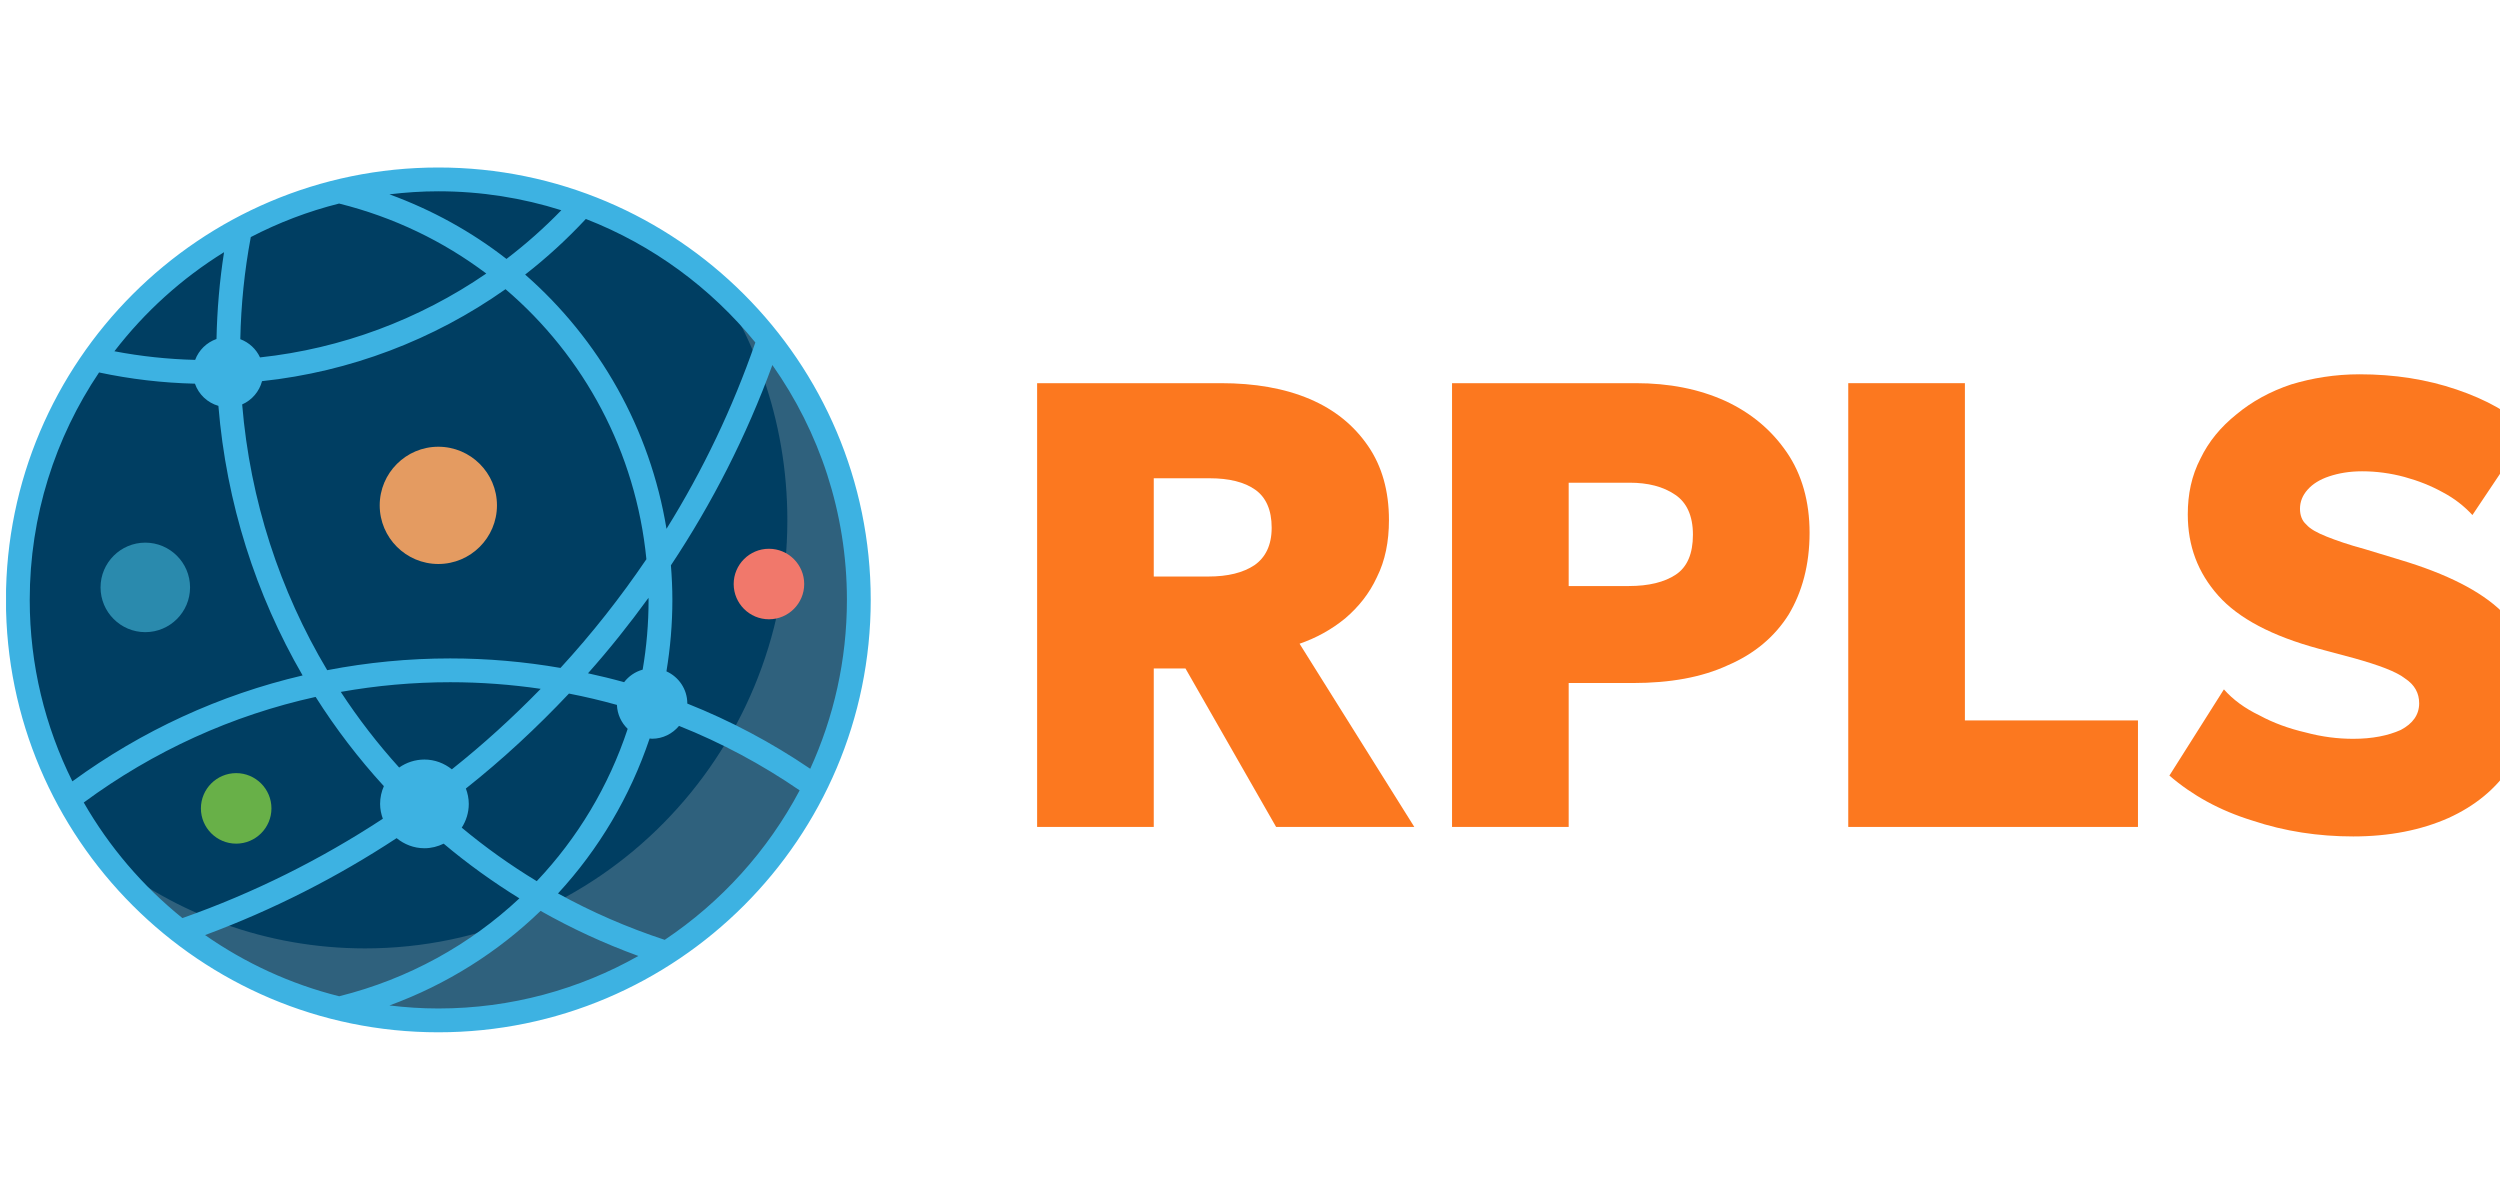 <?xml version="1.0" encoding="UTF-8" standalone="no"?>
<!DOCTYPE svg PUBLIC "-//W3C//DTD SVG 1.1//EN" "http://www.w3.org/Graphics/SVG/1.1/DTD/svg11.dtd">
<svg width="100%" height="100%" viewBox="0 0 200 96" version="1.1" xmlns="http://www.w3.org/2000/svg" xmlns:xlink="http://www.w3.org/1999/xlink" xml:space="preserve" xmlns:serif="http://www.serif.com/" style="fill-rule:evenodd;clip-rule:evenodd;stroke-linejoin:round;stroke-miterlimit:2;">
    <g transform="matrix(0.088,0,0,0.088,-826.3,-82.605)">
        <g transform="matrix(576.31,0,0,576.31,10286.5,1690.45)">
            <path d="M0.08,-0L0.08,-0.7L0.37,-0.7C0.423,-0.7 0.47,-0.692 0.51,-0.675C0.55,-0.658 0.58,-0.633 0.602,-0.601C0.624,-0.569 0.635,-0.53 0.635,-0.484C0.635,-0.45 0.629,-0.42 0.616,-0.394C0.604,-0.368 0.587,-0.347 0.566,-0.329C0.544,-0.311 0.52,-0.298 0.494,-0.289L0.675,-0L0.457,-0L0.314,-0.25L0.264,-0.25L0.264,-0L0.08,-0ZM0.264,-0.395L0.35,-0.395C0.381,-0.395 0.405,-0.401 0.423,-0.413C0.44,-0.425 0.45,-0.444 0.45,-0.472C0.45,-0.5 0.441,-0.52 0.424,-0.532C0.407,-0.544 0.383,-0.55 0.352,-0.55L0.264,-0.55L0.264,-0.395Z" style="fill:rgb(252,120,31);fill-rule:nonzero;"/>
        </g>
        <g transform="matrix(576.31,0,0,576.31,10663.7,1690.45)">
            <path d="M0.08,-0L0.08,-0.7L0.37,-0.7C0.422,-0.7 0.469,-0.691 0.511,-0.672C0.552,-0.653 0.584,-0.626 0.608,-0.591C0.632,-0.556 0.644,-0.513 0.644,-0.464C0.644,-0.413 0.632,-0.37 0.611,-0.335C0.589,-0.3 0.557,-0.273 0.515,-0.255C0.474,-0.236 0.424,-0.227 0.365,-0.227L0.264,-0.227L0.264,-0L0.08,-0ZM0.264,-0.38L0.359,-0.38C0.39,-0.38 0.415,-0.386 0.433,-0.398C0.451,-0.41 0.46,-0.431 0.46,-0.461C0.46,-0.491 0.45,-0.512 0.432,-0.524C0.413,-0.537 0.389,-0.543 0.36,-0.543L0.264,-0.543L0.264,-0.38Z" style="fill:rgb(252,120,31);fill-rule:nonzero;"/>
        </g>
        <g transform="matrix(576.31,0,0,576.31,11023.9,1690.45)">
            <path d="M0.08,-0L0.08,-0.7L0.264,-0.7L0.264,-0.168L0.537,-0.168L0.537,-0L0.08,-0Z" style="fill:rgb(252,120,31);fill-rule:nonzero;"/>
        </g>
        <g transform="matrix(576.31,0,0,576.31,11338.9,1690.45)">
            <path d="M0.33,0.015C0.275,0.015 0.222,0.007 0.171,-0.01C0.119,-0.026 0.076,-0.05 0.04,-0.081L0.126,-0.217C0.14,-0.201 0.159,-0.187 0.182,-0.176C0.204,-0.164 0.229,-0.155 0.255,-0.149C0.281,-0.142 0.306,-0.139 0.33,-0.139C0.36,-0.139 0.385,-0.144 0.405,-0.153C0.424,-0.163 0.434,-0.177 0.434,-0.195C0.434,-0.211 0.427,-0.224 0.412,-0.234C0.398,-0.245 0.371,-0.255 0.332,-0.266L0.276,-0.281C0.202,-0.301 0.149,-0.329 0.117,-0.365C0.085,-0.401 0.069,-0.443 0.069,-0.493C0.069,-0.525 0.075,-0.554 0.089,-0.581C0.102,-0.608 0.121,-0.631 0.146,-0.651C0.17,-0.671 0.199,-0.687 0.232,-0.698C0.265,-0.708 0.301,-0.714 0.34,-0.714C0.395,-0.714 0.446,-0.706 0.493,-0.69C0.54,-0.674 0.578,-0.653 0.607,-0.625L0.518,-0.492C0.505,-0.506 0.49,-0.518 0.471,-0.528C0.453,-0.538 0.433,-0.546 0.411,-0.552C0.389,-0.558 0.366,-0.561 0.344,-0.561C0.324,-0.561 0.307,-0.558 0.292,-0.553C0.277,-0.548 0.266,-0.541 0.258,-0.532C0.25,-0.523 0.246,-0.513 0.246,-0.502C0.246,-0.492 0.249,-0.483 0.256,-0.477C0.262,-0.47 0.273,-0.464 0.288,-0.458C0.303,-0.452 0.323,-0.445 0.349,-0.438L0.405,-0.421C0.478,-0.399 0.531,-0.372 0.564,-0.34C0.597,-0.308 0.613,-0.266 0.613,-0.215C0.613,-0.17 0.601,-0.13 0.578,-0.095C0.555,-0.06 0.522,-0.033 0.48,-0.014C0.437,0.005 0.387,0.015 0.33,0.015Z" style="fill:rgb(252,120,31);fill-rule:nonzero;"/>
        </g>
    </g>
    <g transform="matrix(0.178,0,0,0.178,-2.072,11.724)">
        <circle cx="209.259" cy="204.308" r="188.487" style="fill:rgb(0,62,98);"/>
    </g>
    <g id="rpls_logo.afdesign" transform="matrix(0.173,0,0,0.173,35.083,48)">
        <g transform="matrix(1,0,0,1,-200,-200)">
            <clipPath id="_clip1">
                <rect x="0" y="0" width="400" height="400"/>
            </clipPath>
            <g clip-path="url(#_clip1)">
                <g id="Shadow" transform="matrix(0.506,0,0,0.513,-41.529,-60.119)">
                    <path d="M713.497,196.62C765.187,262.282 796.109,345.062 796.109,435.112C796.109,648.29 623.296,821.105 410.12,821.104C320.066,821.104 237.29,790.182 171.626,738.49C242.304,828.269 351.878,885.988 475.004,885.988C688.18,885.988 860.992,713.175 860.992,499.997C860.992,376.872 803.274,267.296 713.497,196.62Z" style="fill:rgb(238,238,238);fill-opacity:0.2;fill-rule:nonzero;"/>
                </g>
                <g id="Logo">
                    <g transform="matrix(1.079,0,0,1.079,-197.168,-0.801)">
                        <path d="M474.703,230.488C474.703,230.473 474.707,230.457 474.707,230.445C474.707,224.312 471.023,219.047 465.762,216.68C467.414,206.691 468.305,196.465 468.305,186.055C468.305,181.066 468.066,176.133 467.68,171.234C485.391,144.594 500.047,115.828 511.16,85.398C531.258,113.898 543.109,148.609 543.109,186.055C543.109,211.859 537.457,236.355 527.387,258.434C510.746,247.148 493.105,237.797 474.703,230.488ZM465.016,331.746C448.957,326.457 433.664,319.797 419.289,311.859C436.801,292.883 450.211,270.277 458.559,245.453C458.906,245.477 459.238,245.559 459.594,245.559C464.258,245.559 468.387,243.387 471.16,240.055C489.238,247.254 506.551,256.508 522.852,267.684C509.168,293.535 489.215,315.578 465.016,331.746ZM368,361.164C360.91,361.164 353.926,360.691 347.051,359.867C371.711,350.836 393.621,336.922 411.82,319.332C425.07,326.836 439.059,333.324 453.73,338.656C428.371,352.961 399.133,361.164 368,361.164ZM268.031,329.703C297.055,318.941 324.555,304.965 350.121,288.16C353.395,290.824 357.504,292.488 362.043,292.488C365.008,292.488 367.785,291.75 370.289,290.527C380.449,299.082 391.305,306.902 402.745,313.969C381.559,333.793 355.262,348.504 325.5,355.926C304.609,350.691 285.207,341.691 268.031,329.703ZM216.035,272.891C246.043,250.777 279.684,235.516 315.41,227.629C324.008,241.211 333.797,254.008 344.656,265.879C343.629,268.211 343.043,270.777 343.043,273.484C343.043,275.727 343.504,277.848 344.219,279.848C317.566,297.32 288.781,311.703 258.32,322.422C241.328,308.727 226.953,291.926 216.035,272.891ZM192.887,186.055C192.887,150 203.848,116.461 222.602,88.578C236.059,91.453 249.832,93.059 263.688,93.391C265.293,97.988 269.035,101.543 273.742,102.898C277.148,144.512 289.762,183.781 309.836,218.434C274.445,226.715 241.086,242.004 211.164,263.816C199.492,240.371 192.887,213.977 192.887,186.055ZM276.168,37.039C274.246,49.309 273.188,61.758 272.93,74.238C268.703,75.723 265.348,79 263.781,83.195C252.129,82.902 240.547,81.672 229.176,79.5C242.125,62.668 258.047,48.246 276.168,37.039ZM287.629,30.559C299.52,24.383 312.191,19.52 325.469,16.191C348.91,22.027 370.207,32.375 388.551,46.188C359.793,65.906 326.477,78.379 291.582,82.133C289.914,78.527 286.875,75.715 283.133,74.32C283.434,59.602 284.926,44.918 287.629,30.559ZM368,10.941C386.363,10.941 404.065,13.801 420.711,19.062C413.367,26.637 405.504,33.598 397.203,39.93C382.285,28.297 365.395,18.957 347.039,12.242C353.918,11.414 360.902,10.941 368,10.941ZM447.621,221.324C442.508,219.895 437.34,218.645 432.145,217.508C441.332,207.195 449.941,196.367 458.07,185.172C458.07,185.469 458.105,185.758 458.105,186.055C458.105,196.219 457.238,206.207 455.574,215.941C452.363,216.832 449.594,218.742 447.621,221.324ZM379.805,266.895C395.527,254.445 410.229,240.777 423.984,226.199C430.91,227.539 437.762,229.168 444.539,231.055C444.703,235.082 446.426,238.711 449.152,241.328C441.047,265.863 427.699,288.102 410.18,306.594C398.832,299.723 388.102,292.047 378.035,283.672C379.922,280.719 381.051,277.238 381.051,273.484C381.051,271.16 380.574,268.957 379.805,266.895ZM320.375,216.18C300.094,182.18 287.336,143.426 283.93,102.281C288.105,100.449 291.258,96.777 292.449,92.305C330.113,88.289 366.039,74.602 396.797,52.895C430.52,81.672 452.66,122.742 457.172,168.621C446.031,185.047 433.746,200.629 420.352,215.211C404.87,212.539 389.082,211.137 373.102,211.137C355.191,211.137 337.57,212.867 320.375,216.18ZM373.102,221.336C386.184,221.336 399.125,222.312 411.87,224.172C399.902,236.438 387.23,248.004 373.797,258.664C370.551,256.082 366.5,254.477 362.043,254.477C358.016,254.477 354.289,255.754 351.215,257.902C342.035,247.758 333.672,236.922 326.188,225.484C341.523,222.766 357.191,221.336 373.102,221.336ZM431.219,22.801C459.824,33.918 484.809,52.312 503.867,75.738C494.121,103.875 481.32,130.645 465.785,155.594C458.738,112.688 436.973,74.445 405.211,46.637C414.449,39.438 423.148,31.48 431.219,22.801ZM368,0.742C265.82,0.742 182.688,83.871 182.688,186.055C182.688,288.238 265.82,371.367 368,371.367C470.18,371.367 553.312,288.238 553.312,186.055C553.312,83.871 470.18,0.742 368,0.742Z" style="fill:rgb(61,178,226);fill-rule:nonzero;"/>
                    </g>
                    <g transform="matrix(1.079,0,0,1.079,-197.168,-0.801)">
                        <path d="M393.129,145.539C393.129,131.688 381.859,120.414 368,120.414C354.148,120.414 342.875,131.688 342.875,145.539C342.875,159.395 354.148,170.668 368,170.668C381.859,170.668 393.129,159.395 393.129,145.539Z" style="fill:rgb(228,155,97);fill-rule:nonzero;"/>
                    </g>
                    <g transform="matrix(1.079,0,0,1.079,-404.183,-9.53)">
                        <path d="M458.105,283.496C458.105,291.828 464.887,298.609 473.223,298.609C481.555,298.609 488.336,291.828 488.336,283.496C488.336,275.164 481.555,268.383 473.223,268.383C464.887,268.383 458.105,275.164 458.105,283.496Z" style="fill:rgb(104,176,72);fill-rule:nonzero;"/>
                    </g>
                    <g transform="matrix(1.079,0,0,1.079,-197.168,-0.801)">
                        <path d="M509.691,164.141C501.359,164.141 494.578,170.922 494.578,179.254C494.578,187.586 501.359,194.363 509.691,194.363C518.02,194.363 524.805,187.586 524.805,179.254C524.805,170.922 518.02,164.141 509.691,164.141Z" style="fill:rgb(241,120,107);fill-rule:nonzero;"/>
                    </g>
                    <g transform="matrix(1.079,0,0,1.079,-197.168,-0.801)">
                        <path d="M242.41,161.516C231.84,161.516 223.234,170.117 223.234,180.695C223.234,191.273 231.84,199.879 242.41,199.879C252.992,199.879 261.598,191.273 261.598,180.695C261.598,170.117 252.992,161.516 242.41,161.516Z" style="fill:rgb(42,138,173);fill-rule:nonzero;"/>
                    </g>
                </g>
            </g>
        </g>
    </g>
</svg>
